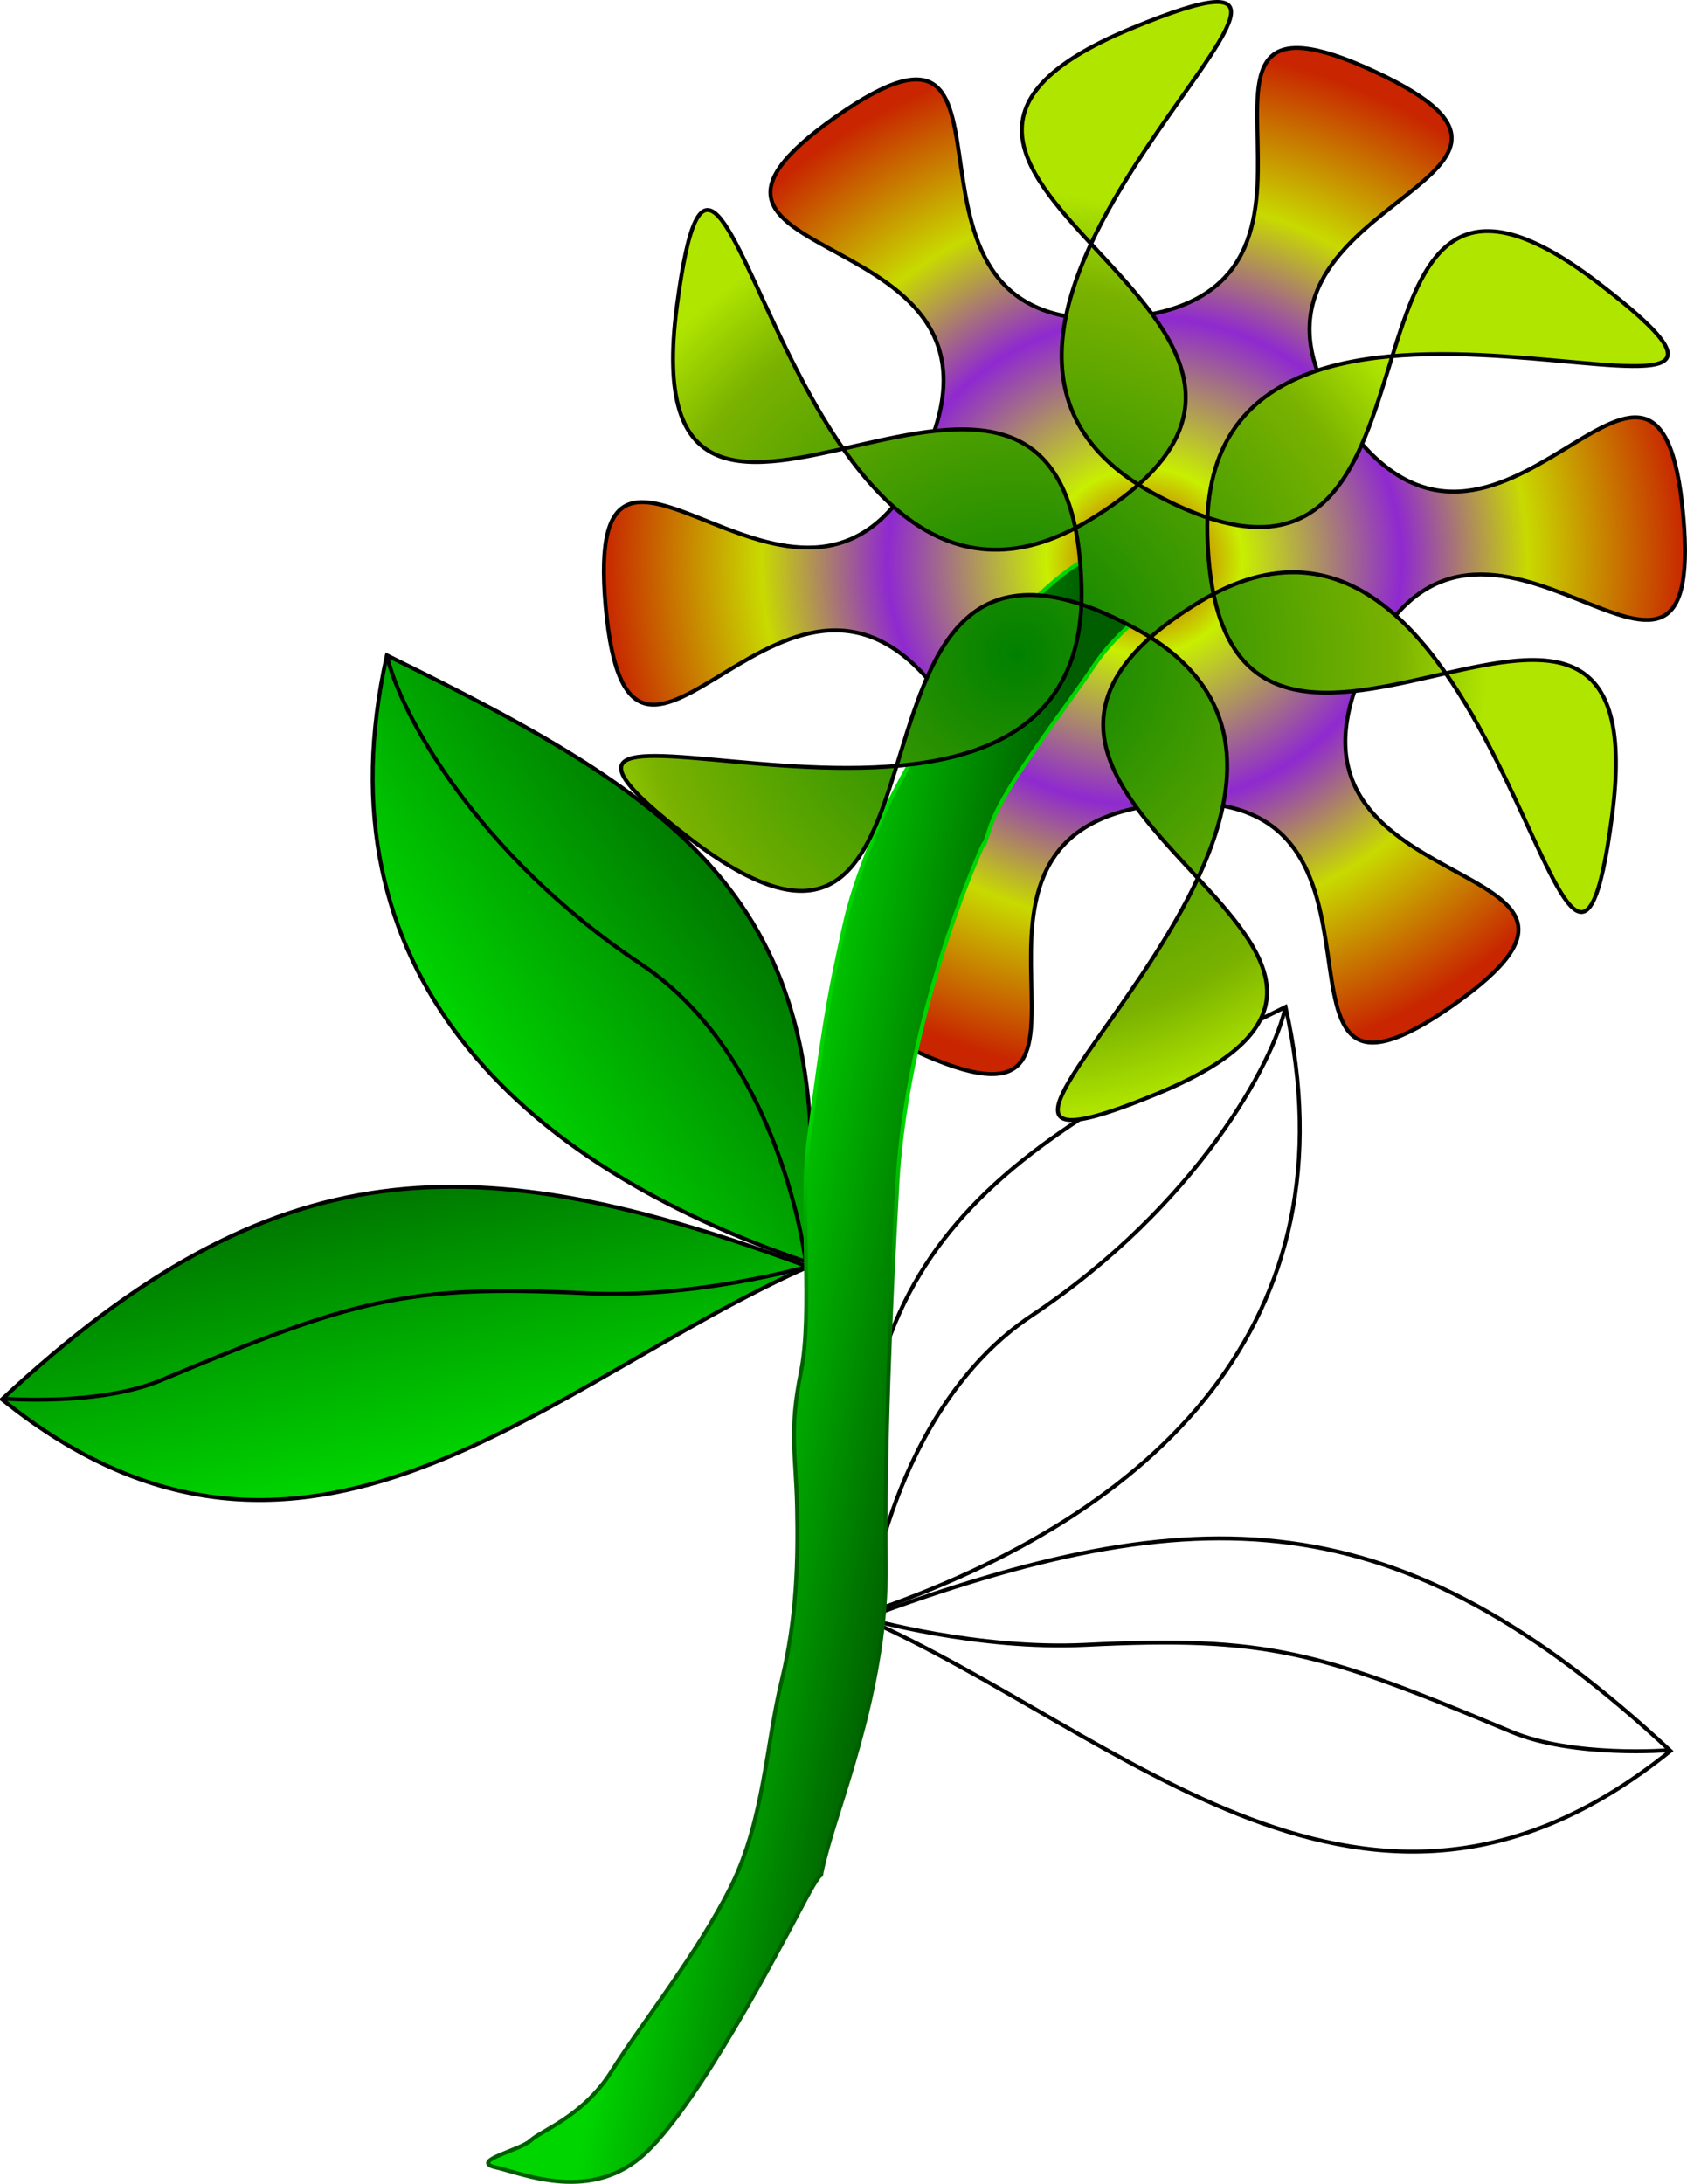 <svg xmlns="http://www.w3.org/2000/svg" xmlns:xlink="http://www.w3.org/1999/xlink" viewBox="0 0 425.62 550.71" version="1.0"><defs><linearGradient id="i" y2="440.23" xlink:href="#b" gradientUnits="userSpaceOnUse" x2="375.89" gradientTransform="translate(-103.22 130.49)" y1="378.88" x1="375.89"/><linearGradient id="d"><stop offset="0" stop-color="#c81500"/><stop offset=".181" stop-color="#c8ef00"/><stop offset=".474" stop-color="#8f29d0"/><stop offset=".706" stop-color="#c8da00"/><stop offset="1" stop-color="#c82500"/></linearGradient><linearGradient id="b"><stop offset="0" stop-color="#00d500"/><stop offset="1" stop-color="#005e00"/></linearGradient><linearGradient id="h" y2="277.78" xlink:href="#a" gradientUnits="userSpaceOnUse" y1="348.55" x2="359.68" x1="356.92"/><linearGradient id="g" y2="203.51" xlink:href="#a" gradientUnits="userSpaceOnUse" y1="230.81" x2="485.54" x1="411.73"/><linearGradient id="a"><stop offset="0" stop-color="#00d500"/><stop offset="1" stop-color="#007800"/></linearGradient><linearGradient id="c"><stop offset="0" stop-color="green"/><stop offset=".807" stop-color="#7ab200"/><stop offset="1" stop-color="#b0e500"/></linearGradient><linearGradient id="j" y2="449.97" xlink:href="#b" gradientUnits="userSpaceOnUse" x2="400.79" gradientTransform="translate(-103.22 130.49)" y1="440.23" x1="348.06"/><radialGradient id="l" xlink:href="#c" gradientUnits="userSpaceOnUse" cy="315.67" cx="345.7" gradientTransform="matrix(.882 .166 -.163 .865 92.136 -13.085)" r="132.54"/><radialGradient id="f" xlink:href="#d" gradientUnits="userSpaceOnUse" cy="224.64" cx="236.63" gradientTransform="matrix(1 0 0 .949 0 11.483)" r="136.88"/><filter id="e"><feGaussianBlur stdDeviation="10.004"/></filter><filter id="k"><feGaussianBlur stdDeviation="7.764"/></filter></defs><path d="M314.54 336.62c-55.69 39.17-4.58-56.45-72.42-50.73-68.21 5.76-1.42 91.01-63.52 62.21-61.76-28.65 46.6-32.19 7.72-88.08-39.09-56.2-79.51 44.27-85.62-23.91-6.077-67.81 51.18 24.26 80.14-37.35 29.12-61.95-78.1-46.73-22.11-86.11 55.69-39.165 4.58 56.45 72.42 50.73 68.21-5.76 1.41-91.005 63.51-62.2 61.77 28.64-46.6 32.19-7.72 88.07 39.09 56.2 79.52-44.27 85.63 23.91 6.07 67.81-51.18-24.26-80.14 37.35-29.12 61.96 78.1 46.73 22.11 86.11z" transform="translate(52.101 -83.16)" color="#000" filter="url(#e)" stroke="#000" stroke-miterlimit="1" fill="url(#f)"/><g stroke="#000"><path d="M418.82 131.07c-37.11 72.14-.77 132.13 63.85 174.58 31.89-84.84-.64-120.16-63.85-174.58z" fill-rule="evenodd" fill="url(#g)" transform="rotate(-14.569 391.969 1404.575)"/><path d="M97.593 165.062c2.915 14.08 22.352 50.222 64.133 78.078 35.371 23.59 41.534 74.972 41.534 74.972" fill="none"/><g><path d="M273.01 304.88c58.44 78.85 134.89 30.29 205.27 18.81-73.87-51.42-122.56-63.5-205.27-18.81z" fill-rule="evenodd" fill="url(#h)" transform="rotate(-14.569 324.495 1394.805)"/><path d="M.87 352.697s23.958 1.977 39.82-4.657c48.547-20.325 61.713-24.171 107.381-21.906 27.277 1.352 55.164-6.599 55.164-6.599" fill="none"/></g></g><g stroke="#000"><path d="M418.82 131.07c-37.11 72.14-.77 132.13 63.85 174.58 31.89-84.84-.64-120.16-63.85-174.58z" fill-rule="evenodd" fill="url(#g)" transform="scale(-1 1) rotate(-14.569 527.778 3099.362)"/><path d="M324.364 253.722c-2.916 14.08-22.353 50.222-64.133 78.078-35.372 23.59-41.535 74.972-41.535 74.972" fill="none"/><g><path d="M273.01 304.88c58.44 78.85 134.89 30.29 205.27 18.81-73.87-51.42-122.56-63.5-205.27-18.81z" fill-rule="evenodd" fill="url(#h)" transform="scale(-1 1) rotate(-14.569 460.304 3089.591)"/><path d="M421.086 441.357s-23.958 1.977-39.819-4.657c-48.548-20.325-61.714-24.171-107.382-21.906-27.277 1.352-55.164-6.599-55.164-6.599" fill="none"/></g></g><path d="M195.73 766.07c2.49-2.43 13.29-6.06 20.45-17.53 7.16-11.48 21.94-29.99 30.19-46.74s8.75-35.64 12.66-51.62c3.91-15.97 4.16-30.81 3.89-43.82-.27-13-2.08-19.13.98-34.08 3.06-14.94-.35-41.43 1.95-58.43 2.29-16.99 4.06-30.95 6.81-43.82 2.75-12.86 3.13-16.6 9.74-33.11 6.61-16.5 24.12-44.27 36.03-55.5 11.91-11.24 14.11-12.51 20.45-15.58 6.34-3.08 22.64 2.16 21.42 5.84-1.21 3.68-14.6 10.74-22.39 22.4-7.79 11.65-22.84 30.49-26.3 40.9-3.45 10.4 1.37-3.75-4.86 11.68-6.24 15.43-16.75 47.01-18.51 77.91-1.75 30.89-3.27 67.28-2.92 96.4s-10.74 57.09-14.6 71.09c-3.87 14 1.14.51-5.85 13.63s-26.27 50.2-39.92 63.3c-13.66 13.1-31.01 5.47-37.98 3.89s6.27-4.38 8.76-6.81z" fill-rule="evenodd" stroke="url(#i)" fill="url(#j)" transform="translate(-61.829 -226.31)"/><path d="M314.54 336.62c-55.69 39.17-4.58-56.45-72.42-50.73-68.21 5.76-1.42 91.01-63.52 62.21-61.76-28.65 46.6-32.19 7.72-88.08-39.09-56.2-79.51 44.27-85.62-23.91-6.077-67.81 51.18 24.26 80.14-37.35 29.12-61.95-78.1-46.73-22.11-86.11 55.69-39.165 4.58 56.45 72.42 50.73 68.21-5.76 1.41-91.005 63.51-62.2 61.77 28.64-46.6 32.19-7.72 88.07 39.09 56.2 79.52-44.27 85.63 23.91 6.07 67.81-51.18-24.26-80.14 37.35-29.12 61.96 78.1 46.73 22.11 86.11z" transform="translate(52.101 -83.16)" color="#000" fill="url(#f)"/><path d="M391.47 304.24c-81.62 49.89 78.11 87.19-10.26 123.81-83.49 34.6 73.75-74.02-5.63-117.23-84.01-45.74-36.45 111.24-112.34 53.02-71.71-55.01 100.98 26.85 98.71-63.49-2.4-95.63-114.56 24.05-102.09-70.79 11.78-89.6 27.23 100.88 104.34 53.75 81.62-49.89-78.11-87.19 10.26-123.81 83.49-34.6-73.75 74.02 5.62 117.23 84.02 45.74 36.45-111.24 112.35-53.01 71.71 55-100.98-26.86-98.72 63.48 2.4 95.63 114.57-24.05 102.1 70.79-11.79 89.6-27.24-100.88-104.34-53.75z" transform="translate(-89.095 -152.302)" color="#000" filter="url(#k)" stroke="#000" stroke-miterlimit="1" fill="url(#l)"/><path d="M391.47 304.24c-81.62 49.89 78.11 87.19-10.26 123.81-83.49 34.6 73.75-74.02-5.63-117.23-84.01-45.74-36.45 111.24-112.34 53.02-71.71-55.01 100.98 26.85 98.71-63.49-2.4-95.63-114.56 24.05-102.09-70.79 11.78-89.6 27.23 100.88 104.34 53.75 81.62-49.89-78.11-87.19 10.26-123.81 83.49-34.6-73.75 74.02 5.62 117.23 84.02 45.74 36.45-111.24 112.35-53.01 71.71 55-100.98-26.86-98.72 63.48 2.4 95.63 114.57-24.05 102.1 70.79-11.79 89.6-27.24-100.88-104.34-53.75z" transform="translate(-89.095 -152.302)" color="#000" fill="url(#l)"/></svg>